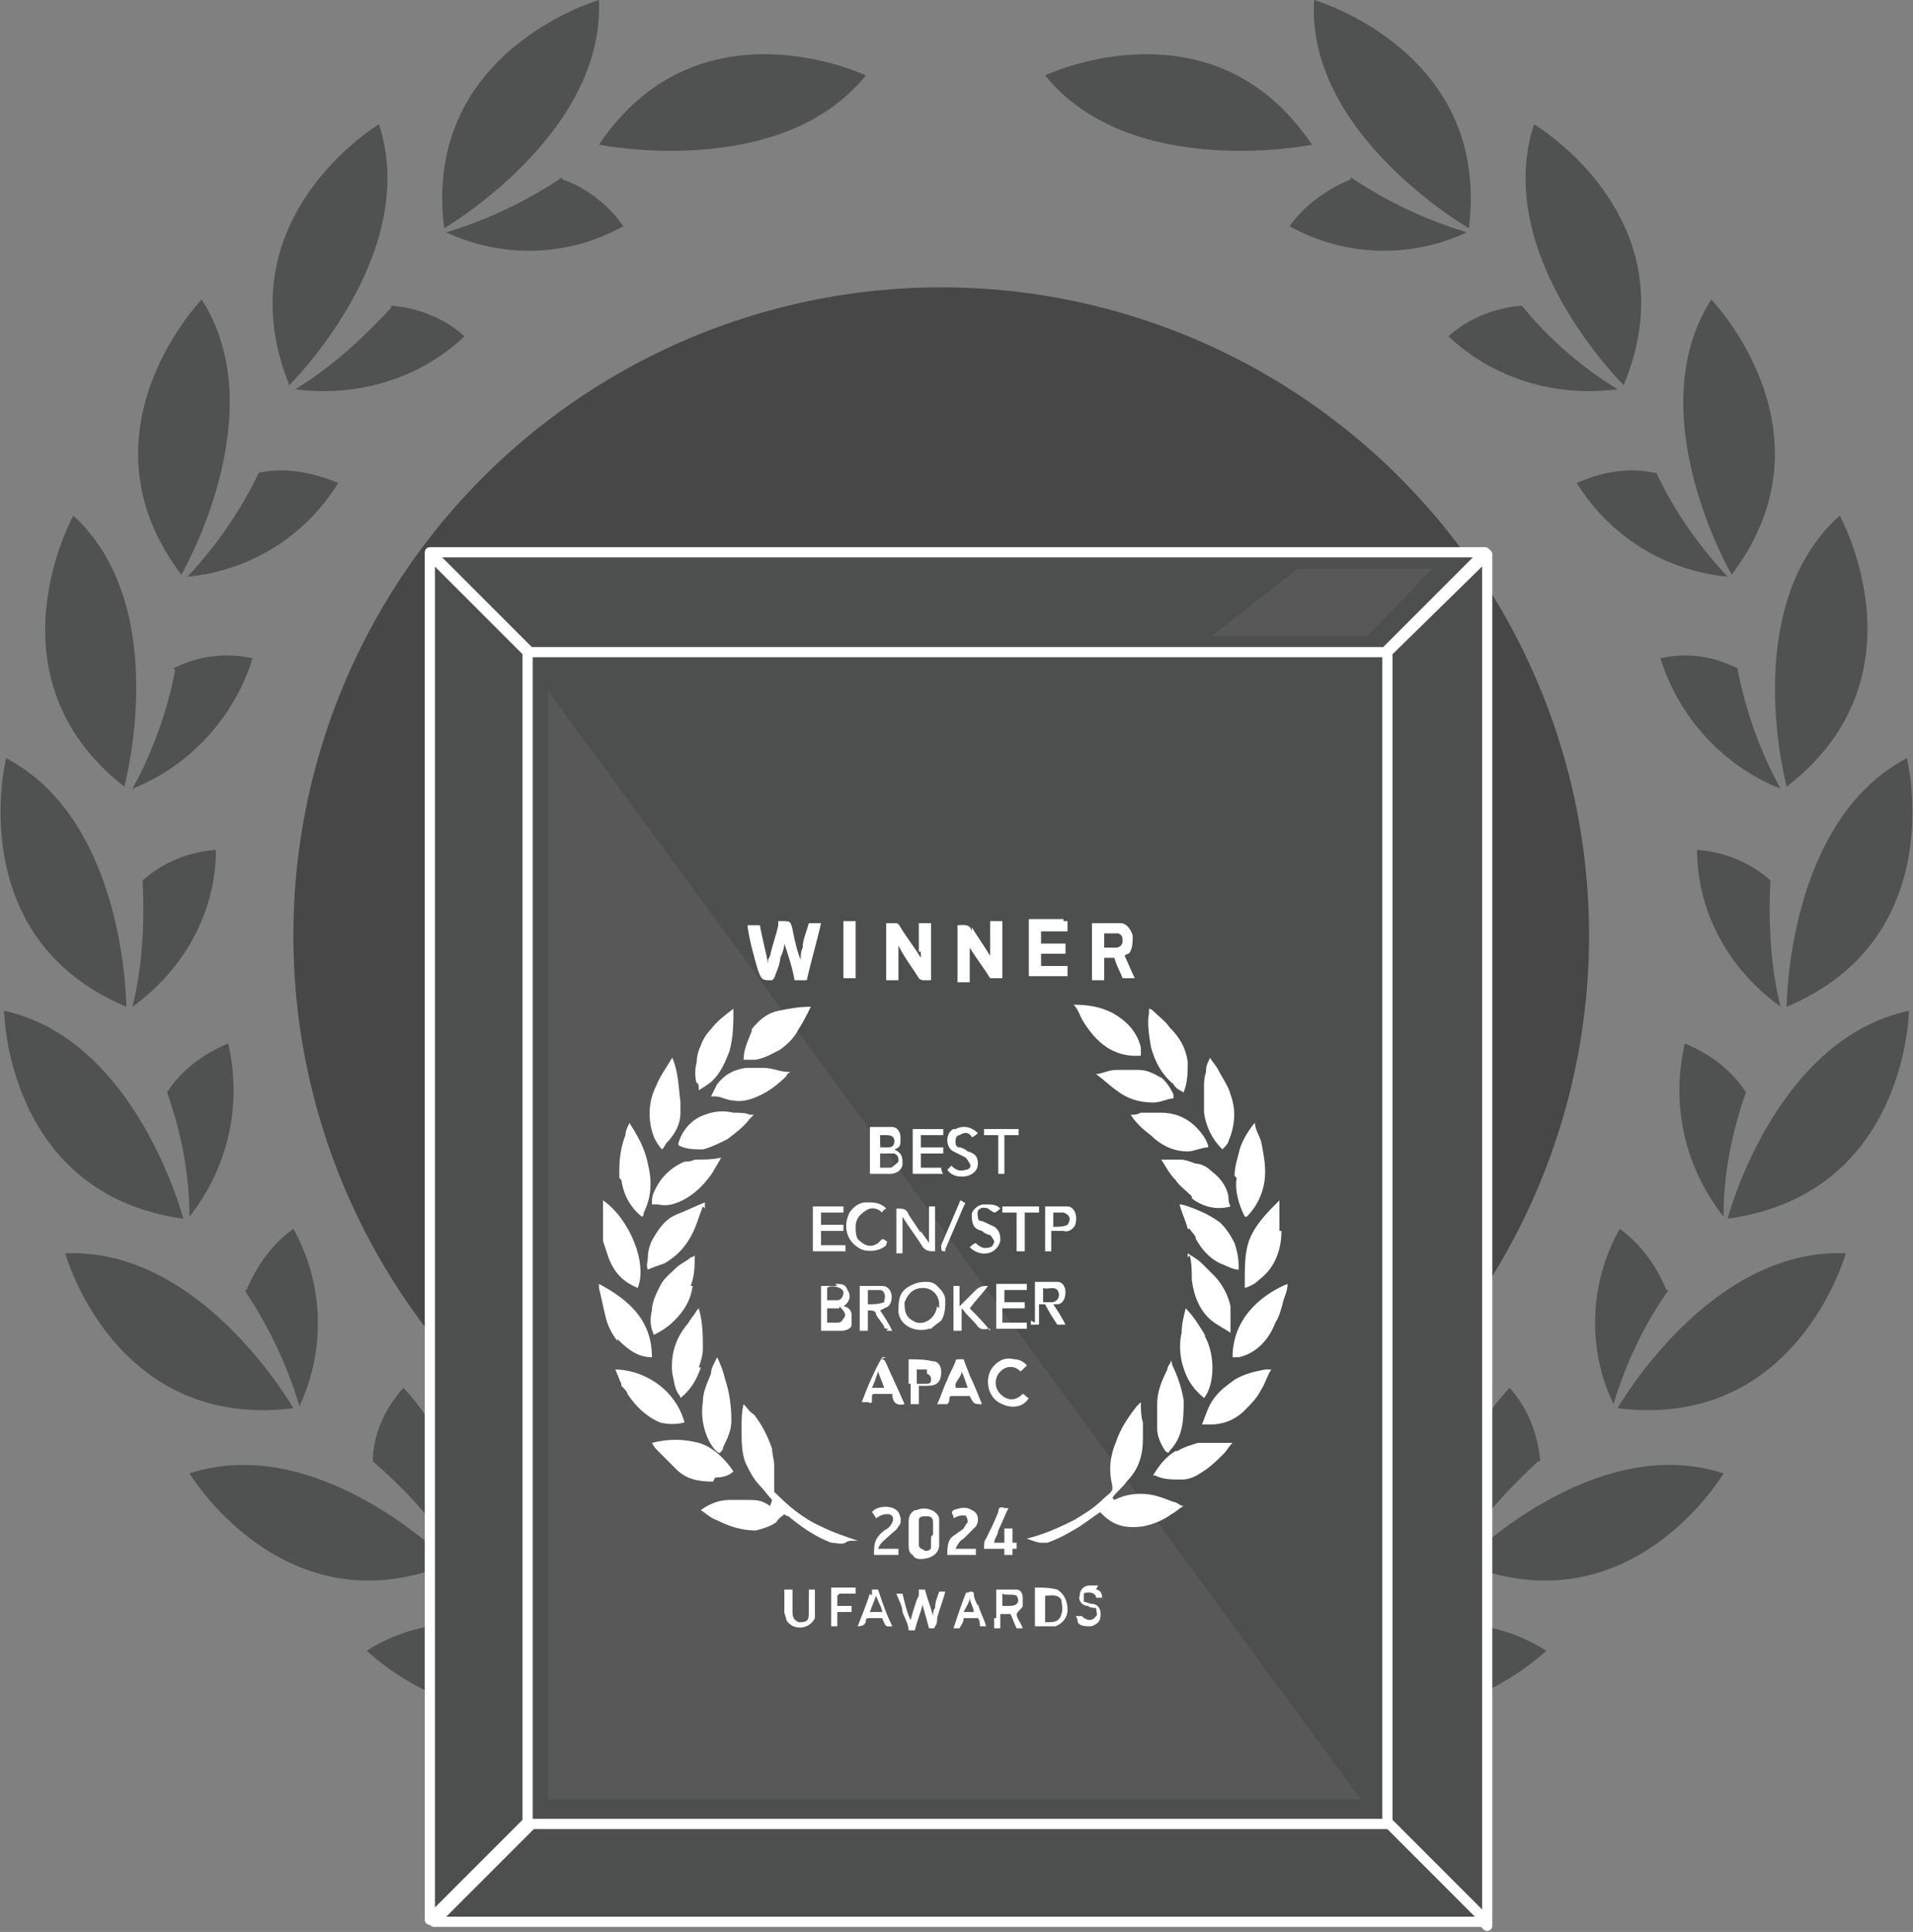 <?xml version="1.0" encoding="UTF-8"?> <svg xmlns="http://www.w3.org/2000/svg" version="1.1" viewBox="0 0 93.9 94.8"><rect x="0" y="0" width="93.9" height="94.8" fill="#808080" stroke="none"/><defs><style> .cls-1 { fill: #3c3e3e; } .cls-2 { fill: #4d4e4e; stroke: #fff; stroke-linecap: round; stroke-linejoin: round; stroke-width: .5px; } .cls-3 { fill: #5f5f5f; opacity: .6; } .cls-3, .cls-4 { isolation: isolate; } .cls-5 { fill: #fff; } .cls-4 { fill: #2f3030; } .cls-4, .cls-6 { opacity: .7; } </style></defs><g><g id="Layer_1"><g class="cls-6"><path class="cls-1" d="M52,84.8s8.8-2.4,13.3,2.5c0,0-7.9,4.4-13.3-2.5Z"></path><path class="cls-1" d="M57.8,82.4c.6-1.2.8-2.5.5-3.9-2.9.9-5.3,3.1-6.4,5.9,1.8-1,3.8-1.7,5.8-2.1Z"></path><path class="cls-1" d="M62.4,82s7.9-4.6,13.5-1c0,0-6.5,6.3-13.5,1Z"></path><path class="cls-1" d="M67.4,78.2c.2-1.3,0-2.7-.5-3.9-2.6,1.6-4.3,4.3-4.6,7.4,1.5-1.4,3.2-2.6,5.1-3.5Z"></path><path class="cls-1" d="M71.8,76.7s6.4-6.5,12.8-4.4c0,0-4.6,7.8-12.8,4.4Z"></path><path class="cls-1" d="M75.6,71.7c-.1-1.3-.6-2.6-1.5-3.6-2.1,2.2-3.1,5.3-2.6,8.3,1.1-1.8,2.5-3.3,4-4.7Z"></path><path class="cls-1" d="M79.4,69.1s4.5-7.9,11.2-7.6c0,0-2.4,8.7-11.2,7.6Z"></path><path class="cls-1" d="M81.8,63.3c-.5-1.2-1.3-2.3-2.3-3-1.5,2.7-1.6,5.9-.3,8.6.6-2,1.5-3.9,2.7-5.6Z"></path><path class="cls-1" d="M84.8,59.8s2.3-8.8,8.9-10.2c0,0-.1,9-8.9,10.2Z"></path><path class="cls-1" d="M85.7,53.6c-.7-1.1-1.8-1.9-3-2.4-.7,3,0,6.1,1.9,8.5,0-2.1.4-4.1,1.1-6.1Z"></path><path class="cls-1" d="M87.7,49.4s0-9.1,5.9-12.2c0,0,2.2,8.8-5.9,12.2Z"></path><path class="cls-1" d="M86.9,43.2c-1-.9-2.3-1.4-3.6-1.5,0,3.1,1.6,5.9,4.1,7.7-.5-2-.6-4.1-.5-6.2Z"></path><path class="cls-1" d="M87.7,38.6s-2.4-8.8,2.6-13.3c0,0,4.4,7.9-2.6,13.3Z"></path><path class="cls-1" d="M85.3,32.8c-1.2-.6-2.5-.8-3.8-.5.9,2.9,3.1,5.3,5.9,6.4-1-1.8-1.7-3.8-2.1-5.8Z"></path><path class="cls-1" d="M85,28.2s-4.6-7.9-1-13.5c0,0,6.3,6.5,1,13.5Z"></path><path class="cls-1" d="M81.2,23.2c-1.3-.3-2.7,0-3.8.5,1.6,2.6,4.3,4.3,7.4,4.6-1.4-1.5-2.6-3.2-3.5-5.1Z"></path><path class="cls-1" d="M79.7,18.9s-6.5-6.4-4.4-12.8c0,0,7.8,4.6,4.4,12.8Z"></path><path class="cls-1" d="M74.7,15c-1.3.1-2.6.6-3.6,1.5,2.2,2.1,5.3,3,8.3,2.6-1.8-1.1-3.4-2.5-4.7-4.1Z"></path><path class="cls-1" d="M72.1,11.2S64.1,6.6,64.5,0C64.5,0,73.2,2.5,72.1,11.2Z"></path><path class="cls-1" d="M66.3,8.8c-1.2.5-2.3,1.3-3,2.3,2.7,1.5,5.9,1.6,8.7.3-2-.6-3.9-1.5-5.7-2.7Z"></path><path class="cls-1" d="M64.4,7.1s-8.9,1.8-13.1-3.4c0,0,8.2-3.9,13.1,3.4Z"></path><path class="cls-1" d="M41.9,84.8s-8.8-2.4-13.3,2.5c0,0,7.9,4.4,13.3-2.5Z"></path><path class="cls-1" d="M36.1,82.4c-.6-1.2-.8-2.6-.5-3.9,2.9.9,5.3,3.1,6.4,5.9-1.8-1-3.8-1.7-5.8-2.1Z"></path><path class="cls-1" d="M31.5,82s-7.9-4.6-13.5-1c0,0,6.5,6.3,13.5,1Z"></path><path class="cls-1" d="M26.5,78.2c-.2-1.3,0-2.7.5-3.9,2.6,1.6,4.3,4.3,4.6,7.4-1.5-1.4-3.3-2.6-5.1-3.5Z"></path><path class="cls-1" d="M22.1,76.7s-6.4-6.5-12.8-4.4c0,0,4.7,7.8,12.8,4.4Z"></path><path class="cls-1" d="M18.3,71.7c0-1.3.6-2.6,1.5-3.6,2.1,2.2,3.1,5.3,2.6,8.3-1.1-1.8-2.5-3.3-4.1-4.7Z"></path><path class="cls-1" d="M14.4,69.1s-4.5-7.9-11.2-7.6c0,0,2.4,8.7,11.2,7.6Z"></path><path class="cls-1" d="M12.1,63.3c.5-1.2,1.3-2.3,2.3-3,1.5,2.7,1.6,5.9.3,8.7-.6-2-1.5-3.9-2.7-5.7Z"></path><path class="cls-1" d="M9,59.8S6.7,51,.2,49.6c0,0,.1,9,8.8,10.2Z"></path><path class="cls-1" d="M8.2,53.6c.7-1.1,1.8-1.9,3-2.4.7,3,0,6.1-1.9,8.5,0-2.1-.4-4.1-1.1-6.1Z"></path><path class="cls-1" d="M6.2,49.4s0-9.1-5.9-12.2c0,0-2.2,8.8,5.9,12.2Z"></path><path class="cls-1" d="M7,43.2c1-.9,2.3-1.4,3.6-1.5,0,3.1-1.6,5.9-4.1,7.7.5-2,.6-4.1.5-6.2Z"></path><path class="cls-1" d="M6.1,38.6s2.4-8.8-2.5-13.3c0,0-4.4,7.9,2.5,13.3Z"></path><path class="cls-1" d="M8.5,32.8c1.2-.6,2.5-.8,3.9-.5-.9,2.9-3.1,5.3-5.9,6.4,1-1.8,1.7-3.8,2.1-5.8Z"></path><path class="cls-1" d="M8.9,28.2s4.6-7.9,1-13.5c0,0-6.3,6.5-1,13.5Z"></path><path class="cls-1" d="M12.7,23.2c1.3-.3,2.7,0,3.9.5-1.6,2.6-4.3,4.3-7.4,4.6,1.4-1.5,2.6-3.2,3.5-5.1Z"></path><path class="cls-1" d="M14.2,18.9s6.5-6.4,4.4-12.8c0,0-7.7,4.6-4.4,12.8Z"></path><path class="cls-1" d="M19.2,15c1.3.1,2.6.6,3.6,1.5-2.2,2.1-5.3,3-8.3,2.6,1.8-1.1,3.3-2.5,4.7-4Z"></path><path class="cls-1" d="M21.8,11.2S29.7,6.6,29.4,0C29.4,0,20.7,2.5,21.8,11.2Z"></path><path class="cls-1" d="M27.6,8.8c1.2.4,2.3,1.3,3,2.3-2.7,1.5-5.9,1.6-8.7.3,2-.6,3.9-1.5,5.7-2.7Z"></path><path class="cls-1" d="M29.4,7.1s8.9,1.8,13.1-3.4c0,0-8.2-3.9-13.1,3.4Z"></path></g><circle class="cls-4" cx="46.2" cy="45.9" r="31.8"></circle><polygon class="cls-2" points="25.9 32 21.1 27.2 21.1 94.2 25.9 89.4 25.9 32"></polygon><path class="cls-2" d="M68.2,89.8V31.7H25.9v58.1h42.3Z"></path><polygon class="cls-2" points="68 32 72.9 27.1 21.1 27.1 26 32 68 32"></polygon><polygon class="cls-2" points="68.1 89.7 73 94.5 73 27.2 68.1 32 68.1 89.7"></polygon><path class="cls-3" d="M26.9,33.9l39.9,54.4H26.9s0-48.9,0-54.4Z"></path><path class="cls-3" d="M67.1,31.2h-7.6l4.2-3.3h6.6s-3.3,3.5-3.2,3.3Z"></path><polygon class="cls-2" points="26.1 89.5 21.3 94.3 73 94.3 68.2 89.5 26.1 89.5"></polygon><g><path class="cls-5" d="M54.7,73.6c.4-.2.8-.3,1.3-.3.6,0,1.1.2,1.6.4.2,0,.3.2.5.2-.2.1-.4.3-.6.4-.4.3-.9.5-1.4.6-.8.1-1.4,0-2-.6,0,0,0,0-.1-.1-.3.2-.7.5-1,.7-.5.3-1,.6-1.6.8,0,0-.2,0-.3,0-.2,0-.4-.1-.7-.2,0,0,0,0,0,0,.8-.2,1.5-.5,2.3-.9.5-.3,1-.6,1.4-1,.2-.2.4-.3.5-.5,0,0,0-.2,0-.2-.2-.8-.1-1.5.2-2.2.2-.6.6-1.2,1-1.7,0,0,.1-.1.2-.2,0,0,0,0,0,0,0,.3,0,.7.1,1,0,.3,0,.5,0,.8,0,.8-.2,1.5-.8,2.1-.2.3-.5.5-.7.8,0,0,0,0,0,0,0,0,0,0,0,0Z"></path><path class="cls-5" d="M37.9,73.6c-.2-.2-.4-.5-.6-.7-.3-.3-.5-.7-.7-1.1-.2-.5-.2-1.1-.2-1.7,0-.4,0-.8.1-1.2.2.2.3.4.5.5.4.5.7,1.1.9,1.7,0,.3.1.5.1.8,0,.4,0,.8,0,1.1,0,0,0,.1,0,.2.7.7,1.4,1.3,2.3,1.7.6.3,1.2.5,1.8.7,0,0,0,0-.2,0-.1,0-.3,0-.4.1-.2.1-.5,0-.7,0-.8-.3-1.5-.8-2.1-1.3,0,0-.1,0-.2-.1-.1.1-.3.2-.4.4-.3.2-.6.3-1,.4-.7,0-1.3-.2-1.9-.5-.3-.1-.5-.3-.8-.5.4-.3.9-.5,1.4-.5.3,0,.6,0,.9,0,.4,0,.7,0,1.1.3,0,0,0,0,0,0,0,0,0,0,0,0Z"></path><path class="cls-5" d="M37.8,46.9c.1-.5.3-1,.4-1.5,0,0,0-.1,0-.2,0,0,.1,0,.2,0,.4,0,.4,0,.5.4.1.5.2,1,.4,1.5,0-.2,0-.4.1-.6,0-.4.2-.8.3-1.2,0,0,0,0,.1,0,.2,0,.3,0,.5,0-.2.9-.5,1.9-.7,2.8h-.6c-.1-.6-.3-1.2-.5-1.8,0,.2-.1.5-.2.7,0,.3-.2.7-.3,1,0,0,0,0-.1.1,0,0,0,0,0,0-.5,0-.5,0-.7-.5-.2-.7-.4-1.4-.5-2.1,0,0,0,0,0-.1h.6c.1.6.3,1.3.4,1.9,0,0,0-.2,0-.2Z"></path><path class="cls-5" d="M30.5,67.9c-.1-.2-.2-.5-.3-.7,1.2,0,2.9.8,3.4,2.6-.4.1-.8.1-1.2,0-.7-.3-1.2-.8-1.6-1.4,0-.1-.2-.3-.3-.4Z"></path><path class="cls-5" d="M59.6,68.6c.3-.4.6-.6,1-.9.5-.3,1-.4,1.5-.5,0,0,.2,0,.3,0-.2.3-.3.7-.5,1-.2.4-.5.7-.8,1-.5.5-1.1.7-1.7.7-.1,0-.3,0-.4,0,.2-.5.3-.9.6-1.3Z"></path><path class="cls-5" d="M60.6,57.7c0-.4.1-.7.2-1.1.1-.5.4-1,.7-1.4,0,0,0,0,.1-.1,0,.3.2.6.3.9.1.5.2,1,.2,1.5,0,.8-.3,1.6-.9,2.2,0,0,0,0-.1,0-.3-.6-.5-1.3-.4-1.9Z"></path><path class="cls-5" d="M30.4,57.8c0-.2,0-.3,0-.4,0-.6.1-1.2.3-1.7,0-.2.1-.4.2-.6.1.2.2.3.3.5.3.5.5,1,.6,1.5.2.8.2,1.6-.2,2.4,0,0,0,.2-.1.2-.6-.5-.9-1.1-1-1.8Z"></path><path class="cls-5" d="M58.3,60.3c-.1-.4-.3-.8-.4-1.2,0,0,0,0,0,0,.2,0,.4.1.7.2.5.2.9.4,1.3.7.3.3.5.6.7,1,.1.3.2.7.2,1.1,0,0,0,.1,0,.2-.3,0-.6-.2-.9-.3-.6-.3-.9-.7-1.2-1.2,0-.2-.2-.3-.3-.5Z"></path><path class="cls-5" d="M34.5,59.2c-.2.5-.3.9-.5,1.3-.3.6-.7,1.1-1.4,1.5-.3.1-.6.2-.8.3-.1-.2,0-.4,0-.6,0-.3.1-.7.3-1,.3-.5.6-.9,1.1-1.1.5-.2.9-.4,1.4-.6,0,.1,0,.2,0,.3Z"></path><path class="cls-5" d="M34.2,53.2c-.1-.4-.1-.7,0-1.1,0-.3.1-.6.2-.8.1-.3.3-.6.5-.8.3-.4.7-.7,1.1-1,0,0,0,0,0,0,0,0,0,0,0,0,0,.7,0,1.4-.2,2.1-.2.5-.4,1-.8,1.4-.2.2-.4.3-.7.5,0-.2,0-.3-.1-.4Z"></path><path class="cls-5" d="M30.3,65.8c-.3-.4-.5-.8-.6-1.3-.1-.4-.2-.9-.3-1.3,0,0,0,0,0-.2,1.5.8,2.6,1.8,2.6,3.6-.7,0-1.2-.4-1.7-.9Z"></path><path class="cls-5" d="M63,63.8c-.1.4-.2.8-.4,1.1-.3.8-.9,1.5-1.8,1.7,0,0,0,0,0,0,0,0-.2,0-.3,0,0-2.1,1.7-3.2,2.7-3.6,0,.3-.1.5-.2.8Z"></path><path class="cls-5" d="M34.4,67.1c-.2.6-.5,1.1-1,1.5,0,0,0-.1-.1-.2-.2-.3-.2-.6-.3-1-.1-1,.2-1.8.8-2.5.1-.2.3-.4.4-.6,0,0,0,0,.1-.1.2.7.2,1.3.2,2,0,.3-.1.6-.2.9Z"></path><path class="cls-5" d="M56.6,49.6c.3.3.6.5.8.8.5.5.8,1,.9,1.7,0,.5,0,1-.2,1.5-.2-.1-.4-.2-.5-.4-.6-.5-.9-1.1-1.1-1.8-.1-.6-.2-1.2-.1-1.7,0,0,0,0,0-.2,0,0,.1,0,.2.1Z"></path><path class="cls-5" d="M59.1,65.5c.6,1,.5,2.5,0,3.1-.6-.5-.9-1-1.1-1.8-.1-.5-.1-1,0-1.4,0-.4.1-.8.2-1.2.4.4.7.9,1,1.4Z"></path><path class="cls-5" d="M34,63.1c-.1.7-.4,1.2-.9,1.7-.3.3-.6.5-1,.7-.2-.4-.2-.8-.1-1.2,0-.4.2-.8.4-1.2.2-.4.5-.6.8-.9.2-.2.5-.3.7-.5,0,0,.1,0,.2-.1,0,.5,0,1-.2,1.5Z"></path><path class="cls-5" d="M58.3,61.7v-.2c.3.2.5.3.7.5.2.2.4.4.6.6.4.4.7,1,.8,1.5,0,.4,0,.8,0,1.3-.3-.2-.5-.3-.8-.5-.7-.5-1-1.3-1.1-2.1,0-.4,0-.8-.1-1.2Z"></path><path class="cls-5" d="M36.8,54.9c-.3.4-.7.7-1.1,1-.4.2-.8.4-1.2.5-.4,0-.8,0-1.2-.2,0,0,0,0,0-.1.2-.7.7-1.2,1.3-1.4.5-.2,1-.2,1.4-.1.3,0,.6,0,.8.1,0,0,.1,0,.2,0,0,0-.1.1-.2.2Z"></path><path class="cls-5" d="M59.2,52.5c0-.2.1-.4.2-.6,0,0,0,0,0,0,.1.2.3.4.4.6.2.4.5.8.6,1.2.3.8.2,1.6-.1,2.3,0,.1-.2.3-.3.4-.5-.5-.8-1.1-.9-1.8,0-.5,0-.9,0-1.3,0-.2,0-.4.1-.7Z"></path><path class="cls-5" d="M33.4,54c0,.2,0,.4,0,.6,0,.6-.3,1.1-.7,1.5,0,0-.1.2-.2.3-.2-.2-.3-.4-.4-.6-.3-.8-.3-1.7.1-2.5.2-.5.5-.9.8-1.4,0,0,0,0,0,0,.3.7.3,1.4.4,2.2Z"></path><path class="cls-5" d="M35,72.7c-.7,0-1.3-.1-1.8-.6-.3-.3-.6-.6-.9-.9-.1-.1-.2-.2-.3-.4.8-.2,1.5-.2,2.3,0,.7.2,1.3.8,1.7,1.4-.2.2-.5.3-.9.3Z"></path><path class="cls-5" d="M57.8,71.2c.3-.2.7-.3,1-.4.3,0,.7,0,1,0,.2,0,.5,0,.7,0-.2.2-.3.4-.4.5-.4.4-.7.7-1.2,1-.3.2-.6.3-.9.3-.5,0-.9,0-1.3-.2,0,0,0,0-.1,0,.3-.5.6-.9,1.1-1.2Z"></path><path class="cls-5" d="M56,54.6c.4,0,.7,0,1,0,.6,0,1.2.2,1.7.7.3.3.5.6.6.9,0,0,0,.1,0,.1-.3,0-.7.2-1,.2-.6,0-1.1-.2-1.6-.6-.2-.2-.5-.4-.7-.6-.2-.2-.3-.3-.5-.6.2,0,.3,0,.5-.1Z"></path><path class="cls-5" d="M29.6,60.8c0-.7,0-1.3,0-1.9,1.3.9,2.2,3.1,1.7,4.3-.7-.3-1.1-.7-1.4-1.4-.1-.3-.2-.6-.3-.9Z"></path><path class="cls-5" d="M62.9,60.4c0,.9-.3,1.8-1.1,2.4-.2.2-.4.3-.7.4,0-.2,0-.3,0-.4,0-.6,0-1.3.2-1.9.3-.8.9-1.4,1.5-2,0,.5,0,1,0,1.5Z"></path><path class="cls-5" d="M53.1,50c-.1-.2-.2-.5-.4-.7.7,0,1.3.1,1.9.4.7.4,1.2.9,1.4,1.7,0,.1,0,.3,0,.4-1.3.1-2.2-.6-2.9-1.8Z"></path><path class="cls-5" d="M36.9,50.5c.4-.5.8-.8,1.3-.9.5-.1,1-.2,1.6-.2-.2.4-.4.8-.6,1.1-.2.4-.5.7-.9,1-.4.2-.7.4-1.2.5-.2,0-.4,0-.6,0,0-.5.2-.9.4-1.4Z"></path><path class="cls-5" d="M57.5,66.9c.3.6.5,1.2.6,1.8,0,.9,0,1.8-.7,2.5,0,.1-.1.1-.2,0-.2-.3-.4-.7-.4-1.1,0-.4,0-.8,0-1.2,0-.6.2-1.1.5-1.7,0-.2.2-.3.2-.5,0,.1,0,.2.1.3Z"></path><path class="cls-5" d="M34.8,70.7c-.3-.6-.4-1.3-.3-1.9,0-.5.2-.9.4-1.4,0-.2.1-.4.2-.6,0,0,0,0,.1-.2.2.4.3.7.4,1.1.2.6.3,1.3.3,2,0,.5-.2.9-.4,1.3,0,0,0,.2-.2.3-.2-.1-.4-.4-.5-.6Z"></path><path class="cls-5" d="M58.5,58.7c-.3-.3-.6-.5-.8-.8-.3-.3-.5-.7-.7-1,0,0,0,0,0,0,.3,0,.6,0,.9,0,.3,0,.5.1.8.2.3,0,.6.2.8.4.4.3.7.7.8,1.2,0,.2,0,.3.1.5-.7.2-1.4,0-1.9-.4Z"></path><path class="cls-5" d="M34.2,56.9c.4,0,.8,0,1.2-.1,0,0,0,0,0,0-.1.2-.3.5-.4.7-.4.6-.9,1.1-1.5,1.4-.4.2-.8.3-1.2.2,0,0-.1,0-.3,0,0-.2,0-.4.1-.6.3-.7.8-1.2,1.5-1.5.2,0,.3,0,.5-.1Z"></path><path class="cls-5" d="M38.6,52.8c-.4.4-.8.7-1.2.9-.4.2-.9.4-1.4.3-.3,0-.6-.2-.9-.2,0,0,0,0-.2,0,.1-.2.2-.4.3-.6.4-.5.8-.7,1.4-.8.3,0,.6,0,.9,0,.4,0,.8.2,1.2.2,0,0,0,0,.1,0,0,0-.2.1-.2.2Z"></path><path class="cls-5" d="M56.9,52.8c.3.2.5.5.7.9,0,.1,0,.2,0,.2-.3,0-.6.2-1,.2-.7,0-1.3-.2-1.8-.6-.3-.2-.6-.5-1-.8,0,0,0,0,0,0,.3,0,.6-.2,1-.2.4,0,.7,0,1.1,0,.4,0,.8.2,1.1.4Z"></path><path class="cls-5" d="M45.1,46.7v-1.4h.6v2.8c-.1,0-.3,0-.4,0,0,0-.1,0-.2-.1-.3-.5-.7-1-1-1.6v1.7h-.6v-2.8c.2,0,.3,0,.5,0,0,0,.1,0,.2.2.3.5.7,1,1,1.5v-.3Z"></path><path class="cls-5" d="M47.7,45.5c.3.5.6.9.9,1.4v-1.7h.6v2.8c-.2,0-.3,0-.5,0,0,0,0,0-.1,0-.3-.5-.7-1-1-1.5,0,0,0,0,0,0,0,0,0,0,0,0v1.7h-.6v-2.8c.3,0,.6-.1.7.3Z"></path><path class="cls-5" d="M53.6,48s0,0,0-.1c0-.9,0-1.7,0-2.6,0,0,0,0,0,0,.5,0,1,0,1.4,0,.3,0,.5.3.6.6,0,.3,0,.7-.2.9,0,0-.1,0-.2.1.2.4.3.7.5,1.1h-.6c-.1-.3-.3-.6-.4-1,0,0,0,0-.1,0-.1,0-.2,0-.4,0v1.1c-.2,0-.4,0-.6,0M54.5,45.8h-.3v.7c.2,0,.4,0,.6,0,.1,0,.3-.1.3-.3,0-.2,0-.3-.2-.4-.1,0-.3,0-.4,0Z"></path><path class="cls-5" d="M52.2,45.2h.2v.5h-1.3v.6h1.2v.5h-1.2v.6h1.3v.5h-1.9v-2.8h1.7Z"></path><path class="cls-5" d="M45.2,60.4c.1.2.3.4.4.6v-1.8h.3v2.2c-.3,0-.4,0-.6-.2-.3-.5-.7-1-1-1.5v1.8h-.3v-2.2s0,0,0,0c.3,0,.5,0,.6.3.2.3.4.6.6.9Z"></path><path class="cls-5" d="M47.5,68.5c-.2,0-.4,0-.7,0-.1,0-.2,0-.2.1,0,.1,0,.2-.1.3h-.5c.2-.4.3-.8.5-1.2.1-.3.3-.6.4-.9,0,0,0-.1.1-.1.1,0,.3,0,.3,0,.1.3.2.5.3.8.2.4.4.9.6,1.4,0,0,0,0,0,0-.4,0-.4,0-.6-.4,0,0,0,0-.1,0M46.9,67.9c0,0,0,.1,0,.2h.6c-.1-.3-.2-.6-.3-.8,0,.2-.2.4-.3.6Z"></path><path class="cls-5" d="M43.2,66.7c.2,0,.2,0,.3.2.3.7.6,1.3.9,2,0,0,0,0,0,0-.4.1-.6-.1-.6-.5-.3,0-.6,0-.9,0,0,0-.1,0-.1.1,0,0,0,.2,0,.2,0,.1,0,.2-.2.1,0,0-.2,0-.3,0,.3-.8.6-1.5,1-2.2h.2M43.2,68.1h.2c-.1-.3-.2-.5-.3-.8-.1.3-.2.6-.3.8h.4Z"></path><path class="cls-5" d="M45.6,65.2c-.6.2-1.4-.1-1.5-.8,0-.5,0-.9.4-1.2.3-.2.6-.3.9-.3.2,0,.4,0,.6.2.2.2.4.4.4.7,0,.3,0,.7-.2,1-.1.1-.3.2-.5.4M46.1,64.2c0,0,0-.1,0-.2,0-.4-.3-.8-.8-.8-.4,0-.7.2-.9.7,0,.3,0,.7.4.9.4.3,1.1,0,1.2-.7Z"></path><path class="cls-5" d="M41,63c.3,0,.5,0,.6.3.2.3.1.6-.2.8.2,0,.4.2.4.4,0,.2,0,.3,0,.5,0,.2-.3.3-.5.3-.3,0-.6,0-1,0v-2.2h.8M41.2,64.2h-.6v.7c.2,0,.3,0,.5,0,.1,0,.2,0,.3-.2.2-.2,0-.4-.2-.6M40.6,63.3v.5h.5s0,0,0,0c.2,0,.3-.2.3-.4,0-.2-.6-.4-.8-.2,0,0,0,0,0,0Z"></path><path class="cls-5" d="M44.2,55.9c0,.3,0,.4-.3.5.4.2.4.4.4.7,0,.3-.3.5-.6.5-.3,0-.6,0-1,0v-2.3c.4,0,.7,0,1.1,0,.2,0,.4.2.4.5M43.8,56.6c-.2,0-.4,0-.6,0v.7c.2,0,.3,0,.5,0,.1,0,.3-.2.4-.3,0-.2,0-.3-.2-.4M43.5,55.7h-.3v.6c.2,0,.3,0,.4,0,.2,0,.3-.1.3-.3,0-.2-.1-.3-.4-.3Z"></path><path class="cls-5" d="M45,74.1c.4-.2,1,0,1.1.4,0,0,0,.1,0,.2,0,.4,0,.7,0,1.1,0,.5-.5.7-.9.7-.1,0-.3,0-.4-.2-.2-.1-.2-.3-.2-.6,0-.3,0-.6,0-.9,0-.3,0-.5.3-.7M45.8,75.3c0-.2,0-.4,0-.6,0-.2-.1-.3-.3-.3-.2,0-.4,0-.4.2,0,.4,0,.8,0,1.2,0,.2.2.2.3.3.1,0,.3,0,.3-.2,0-.1,0-.3,0-.5Z"></path><path class="cls-5" d="M45.1,78.3c0-.1,0-.2,0-.3h.3c.1.4.3.9.4,1.3,0,0,0,0,0,0,0-.1,0-.3.1-.4,0-.3.1-.5.2-.8,0,0,0,0,.1,0,0,0,.1,0,.2,0-.1.4-.3.9-.4,1.3,0,.1,0,.3-.1.4,0,0,0,.1-.1.1,0,0-.2,0-.2,0-.1-.4-.2-.7-.3-1.1,0,0,0,0,0-.1-.1.4-.3.9-.4,1.3h-.3c0-.3-.2-.6-.3-.9,0-.3-.2-.6-.3-.9h.3c.1.4.2.9.4,1.3.1-.4.2-.7.3-1Z"></path><path class="cls-5" d="M50.8,64.9v-2c.4,0,.7,0,1.1,0,.3,0,.4.3.4.5,0,.4-.2.6-.4.6,0,0,0,0-.2,0,.2.3.4.6.6,1h-.4c-.2-.3-.4-.6-.6-1h-.3v1h-.4v-.2M51.9,63.3c-.2-.2-.5,0-.7-.1v.7c.2,0,.3,0,.4,0,.3,0,.5-.3.3-.6Z"></path><path class="cls-5" d="M43.6,65.2c-.1,0-.2,0-.2-.1-.1-.2-.3-.4-.4-.6,0-.2-.2-.2-.4-.2v1h-.4v-2.2c.4,0,.7,0,1.1,0,.5,0,.6.7.3,1,0,0-.2.1-.4.2.2.3.4.6.6,1h-.3M43.4,63.8c.1-.2,0-.5-.2-.5-.2,0-.4,0-.6,0v.7c.3,0,.5,0,.8-.1Z"></path><path class="cls-5" d="M49.1,68.4c.3.3.7.4,1.1,0,.1,0,.2.2.3.2-.3.5-.9.5-1.3.3-.8-.3-.9-1.4-.4-1.9.3-.3.6-.4,1-.3.2,0,.4.1.5.2,0,0,.2.1,0,.2,0,0-.1.1-.2.2-.3-.3-.7-.3-1,0-.3.3-.3.8,0,1.1Z"></path><path class="cls-5" d="M44.6,67.9v-1.2c.4,0,.8,0,1.2.1.3,0,.4.3.4.5,0,.6-.3.7-.7.7-.1,0-.3,0-.4,0v.9h-.4v-1M45.5,67.2c-.2,0-.3,0-.5,0v.7c.1,0,.3,0,.4,0,.2,0,.3,0,.3-.2,0-.1,0-.2-.2-.3Z"></path><path class="cls-5" d="M48.6,65.2c-.2,0-.4.1-.6-.1-.2-.3-.5-.5-.7-.8,0,0,0,0-.1-.1v1.1h-.4v-2.2h.3v1c.3-.3.5-.5.8-.8.2-.2.4-.2.6-.2-.3.4-.6.7-.9,1.1.3.3.7.7,1,1.1Z"></path><path class="cls-5" d="M49.4,64.2h-.2v.7h1.2v.3h-1.5v-2.2h1.5v.3h-1.1v.6h1v.3h-.8Z"></path><path class="cls-5" d="M46.2,57.3c0,0,0,.2.1.3h-1.5v-2.2h1.5v.3h-1.1v.6h1.1v.3h-1.1v.7c.4,0,.7,0,1.1,0Z"></path><path class="cls-5" d="M40.9,61.4h-1v-2.2h1.5v.3h-1.1v.6h1.1v.3h-1.1v.7h1.2v.3h-.4Z"></path><path class="cls-5" d="M47.5,74.4c-.3-.1-.5,0-.7.1,0,0,0,0,0-.1-.1-.2-.1-.2,0-.3.3-.1.6-.2.9,0,.3.1.4.5.2.8-.2.2-.4.4-.6.6-.2.1-.3.3-.4.5h1v.3h-1.4c0-.4,0-.8.4-1,.1-.1.3-.2.4-.3,0,0,.1-.2.2-.3,0-.1,0-.2-.1-.3Z"></path><path class="cls-5" d="M43.3,76.3h-.4c0-.5,0-.8.5-1.2.2-.1.3-.2.4-.4.1-.2,0-.4-.2-.4-.2,0-.3,0-.6.2,0,0-.1-.2-.2-.3.2-.3,1-.4,1.3,0,.1.2.2.5,0,.7-.1.2-.3.3-.5.5-.2.2-.4.3-.5.6h1v.3h-1Z"></path><path class="cls-5" d="M41.7,45.2h.3v2.8h-.6v-2.8h.2Z"></path><path class="cls-5" d="M49.1,60.9c-.2.7-1,.8-1.5.3,0,0,.2-.2.3-.2.2.2.4.3.7.2.1,0,.2-.2.2-.3,0,0-.1-.2-.2-.3-.1,0-.3-.1-.4-.2-.4-.1-.5-.3-.5-.8,0-.2.3-.5.6-.5.4,0,.6,0,.8.2,0,0-.2.2-.3.2,0,0-.2-.1-.3-.2-.3-.1-.6,0-.5.4,0,0,0,.2.1.2.1,0,.3.1.5.2.3.1.5.3.5.7Z"></path><path class="cls-5" d="M46.9,55.4c.4-.2.8-.1,1.1.2,0,0-.2.2-.3.2-.1-.2-.3-.3-.6-.1-.1,0-.2.1-.2.3,0,.1,0,.3.2.3.1,0,.3.1.4.2.4.1.5.3.5.6,0,.3-.2.5-.5.6-.4.1-.8,0-1-.3,0,0,.2-.2.2-.2.2.2.4.3.7.2.2,0,.3-.2.2-.3,0,0-.1-.2-.2-.3-.2-.1-.4-.2-.6-.3-.4-.2-.4-.9,0-1.1Z"></path><path class="cls-5" d="M49,75.1c0,.2-.2.4-.2.6h.5v-.7h.4v.7h.2v.3s0,0-.2,0v.3h-.4v-.3h-1c0-.2,0-.4.1-.5.2-.4.4-.8.6-1.3,0-.2.1-.3.3-.2,0,0,.1,0,.2,0-.2.4-.3.7-.5,1.1Z"></path><path class="cls-5" d="M42.1,60.8c.4.4.7.4,1,.2,0,0,.1-.1.2-.2,0,0,.1,0,.2.1.1,0,0,.1,0,.2-.3.3-1,.4-1.4.1-.6-.4-.7-1.1-.4-1.7.2-.3.5-.5.8-.5.4,0,.7,0,1,.3,0,0-.2.1-.2.2,0,0,0,0,0,0-.2-.2-.5-.3-.8-.1-.3.2-.5.4-.5.8,0,.2,0,.4.1.6Z"></path><path class="cls-5" d="M51.3,60.7v-1.5c.4,0,.7,0,1.1,0,.3,0,.5.4.4.8,0,.2-.3.5-.6.4-.2,0-.4,0-.6,0v1h-.3v-.7M52.4,60.1c.2-.3.1-.5-.2-.6-.2,0-.4,0-.5,0v.7c.2,0,.5,0,.7-.1Z"></path><path class="cls-5" d="M40,79.4c-.3.6-1.1.6-1.4.1,0-.1-.1-.3-.1-.4,0-.4,0-.8,0-1.1h.4c0,.4,0,.7,0,1.1,0,.3.1.4.3.5.3,0,.5,0,.5-.4,0-.4,0-.8,0-1.2h.3c0,.5,0,.9,0,1.4,0,0,0,0,0,0Z"></path><path class="cls-5" d="M51,79.8h-.2v-1.9c.4,0,.7,0,1.1.1.3.2.5.5.5,1,0,.4-.3.7-.6.8-.2,0-.5,0-.7,0M51.4,79.6c.3,0,.6,0,.7-.4.1-.3,0-.5,0-.7-.2-.3-.5-.2-.8-.2v1.3h.2Z"></path><path class="cls-5" d="M48.9,79.4v-1.4c.4,0,.7,0,1,0,.2,0,.3.2.3.4,0,.1,0,.3,0,.4,0,.1-.2.2-.3.4,0,.2.2.4.3.7h-.3c-.1-.2-.2-.5-.3-.7h-.5v.7h-.3v-.5M49.9,78.3c-.2-.1-.5,0-.7-.1v.6c.1,0,.3,0,.4,0,.3,0,.5-.2.3-.5Z"></path><path class="cls-5" d="M53.8,78c.2,0,.3.2.3.4,0,0-.2,0-.3,0,0-.3-.5-.3-.6-.2,0,.1,0,.3,0,.4.1,0,.3.1.4.1.3,0,.5.3.4.7,0,.2-.3.4-.5.4-.2,0-.5,0-.6-.2,0,0,0-.2-.1-.3,0,0,.1,0,.2,0,0,0,0,0,.1,0,.2.2.5.3.7,0,.1,0,0-.3,0-.4-.1,0-.3,0-.4-.1-.3,0-.5-.3-.4-.5,0-.3.2-.5.5-.5.1,0,.2,0,.4,0Z"></path><path class="cls-5" d="M49.3,57v.6h-.3v-1.9h-.7v-.3h1.7v.3h-.7v1.3Z"></path><path class="cls-5" d="M50.6,59.2h.4v.3h-.7v1.9h-.4v-1.9h-.7v-.3h1.3Z"></path><path class="cls-5" d="M48,78.7c.1.4.3.7.4,1.1h-.3c0-.1,0-.3-.1-.4,0,0,0,0-.1,0-.2,0-.4,0-.6,0,0,.2-.1.3-.2.5h-.3c.2-.6.4-1.2.6-1.7,0-.1.1,0,.2-.1.1,0,.2,0,.2.1,0,.2.1.4.2.6M47.6,78.4s0,0,0,0c0,0,0,0,0,0,0,.2-.2.5-.3.7h.5c0-.2-.2-.5-.2-.7Z"></path><path class="cls-5" d="M42.8,78.3c0-.1,0-.2,0-.3h.3c.2.6.4,1.2.7,1.8-.3,0-.3.1-.5-.4-.2,0-.4,0-.6,0-.1,0-.2,0-.2.1,0,0,0,0,0,0q0,.3-.4.3c.2-.5.4-1,.6-1.6M43.2,79.1h.1c0-.2-.2-.5-.3-.8-.1.3-.2.5-.3.8h.4Z"></path><path class="cls-5" d="M41.1,78.3c0,.2,0,.3,0,.5h.7v.3h-.7v.7h-.3v-1.9h1.2v.3c-.3,0-.5,0-.8,0Z"></path><path class="cls-5" d="M47.3,59c.1,0,.1,0,0,.2-.3.7-.6,1.4-.9,2.1,0,0,0,0,0,.1-.2,0-.2,0-.2-.3.3-.7.6-1.4.9-2.1,0,0,0-.2.2,0Z"></path><path d="M54.7,73.6s0,0,0,0c0,0,0,0,0,0,0,0,0,0,0,0Z"></path><path d="M37.8,73.6s0,0,0,0c0,0,0,0,0,0,0,0,0,0,0,0Z"></path></g></g></g></svg> 